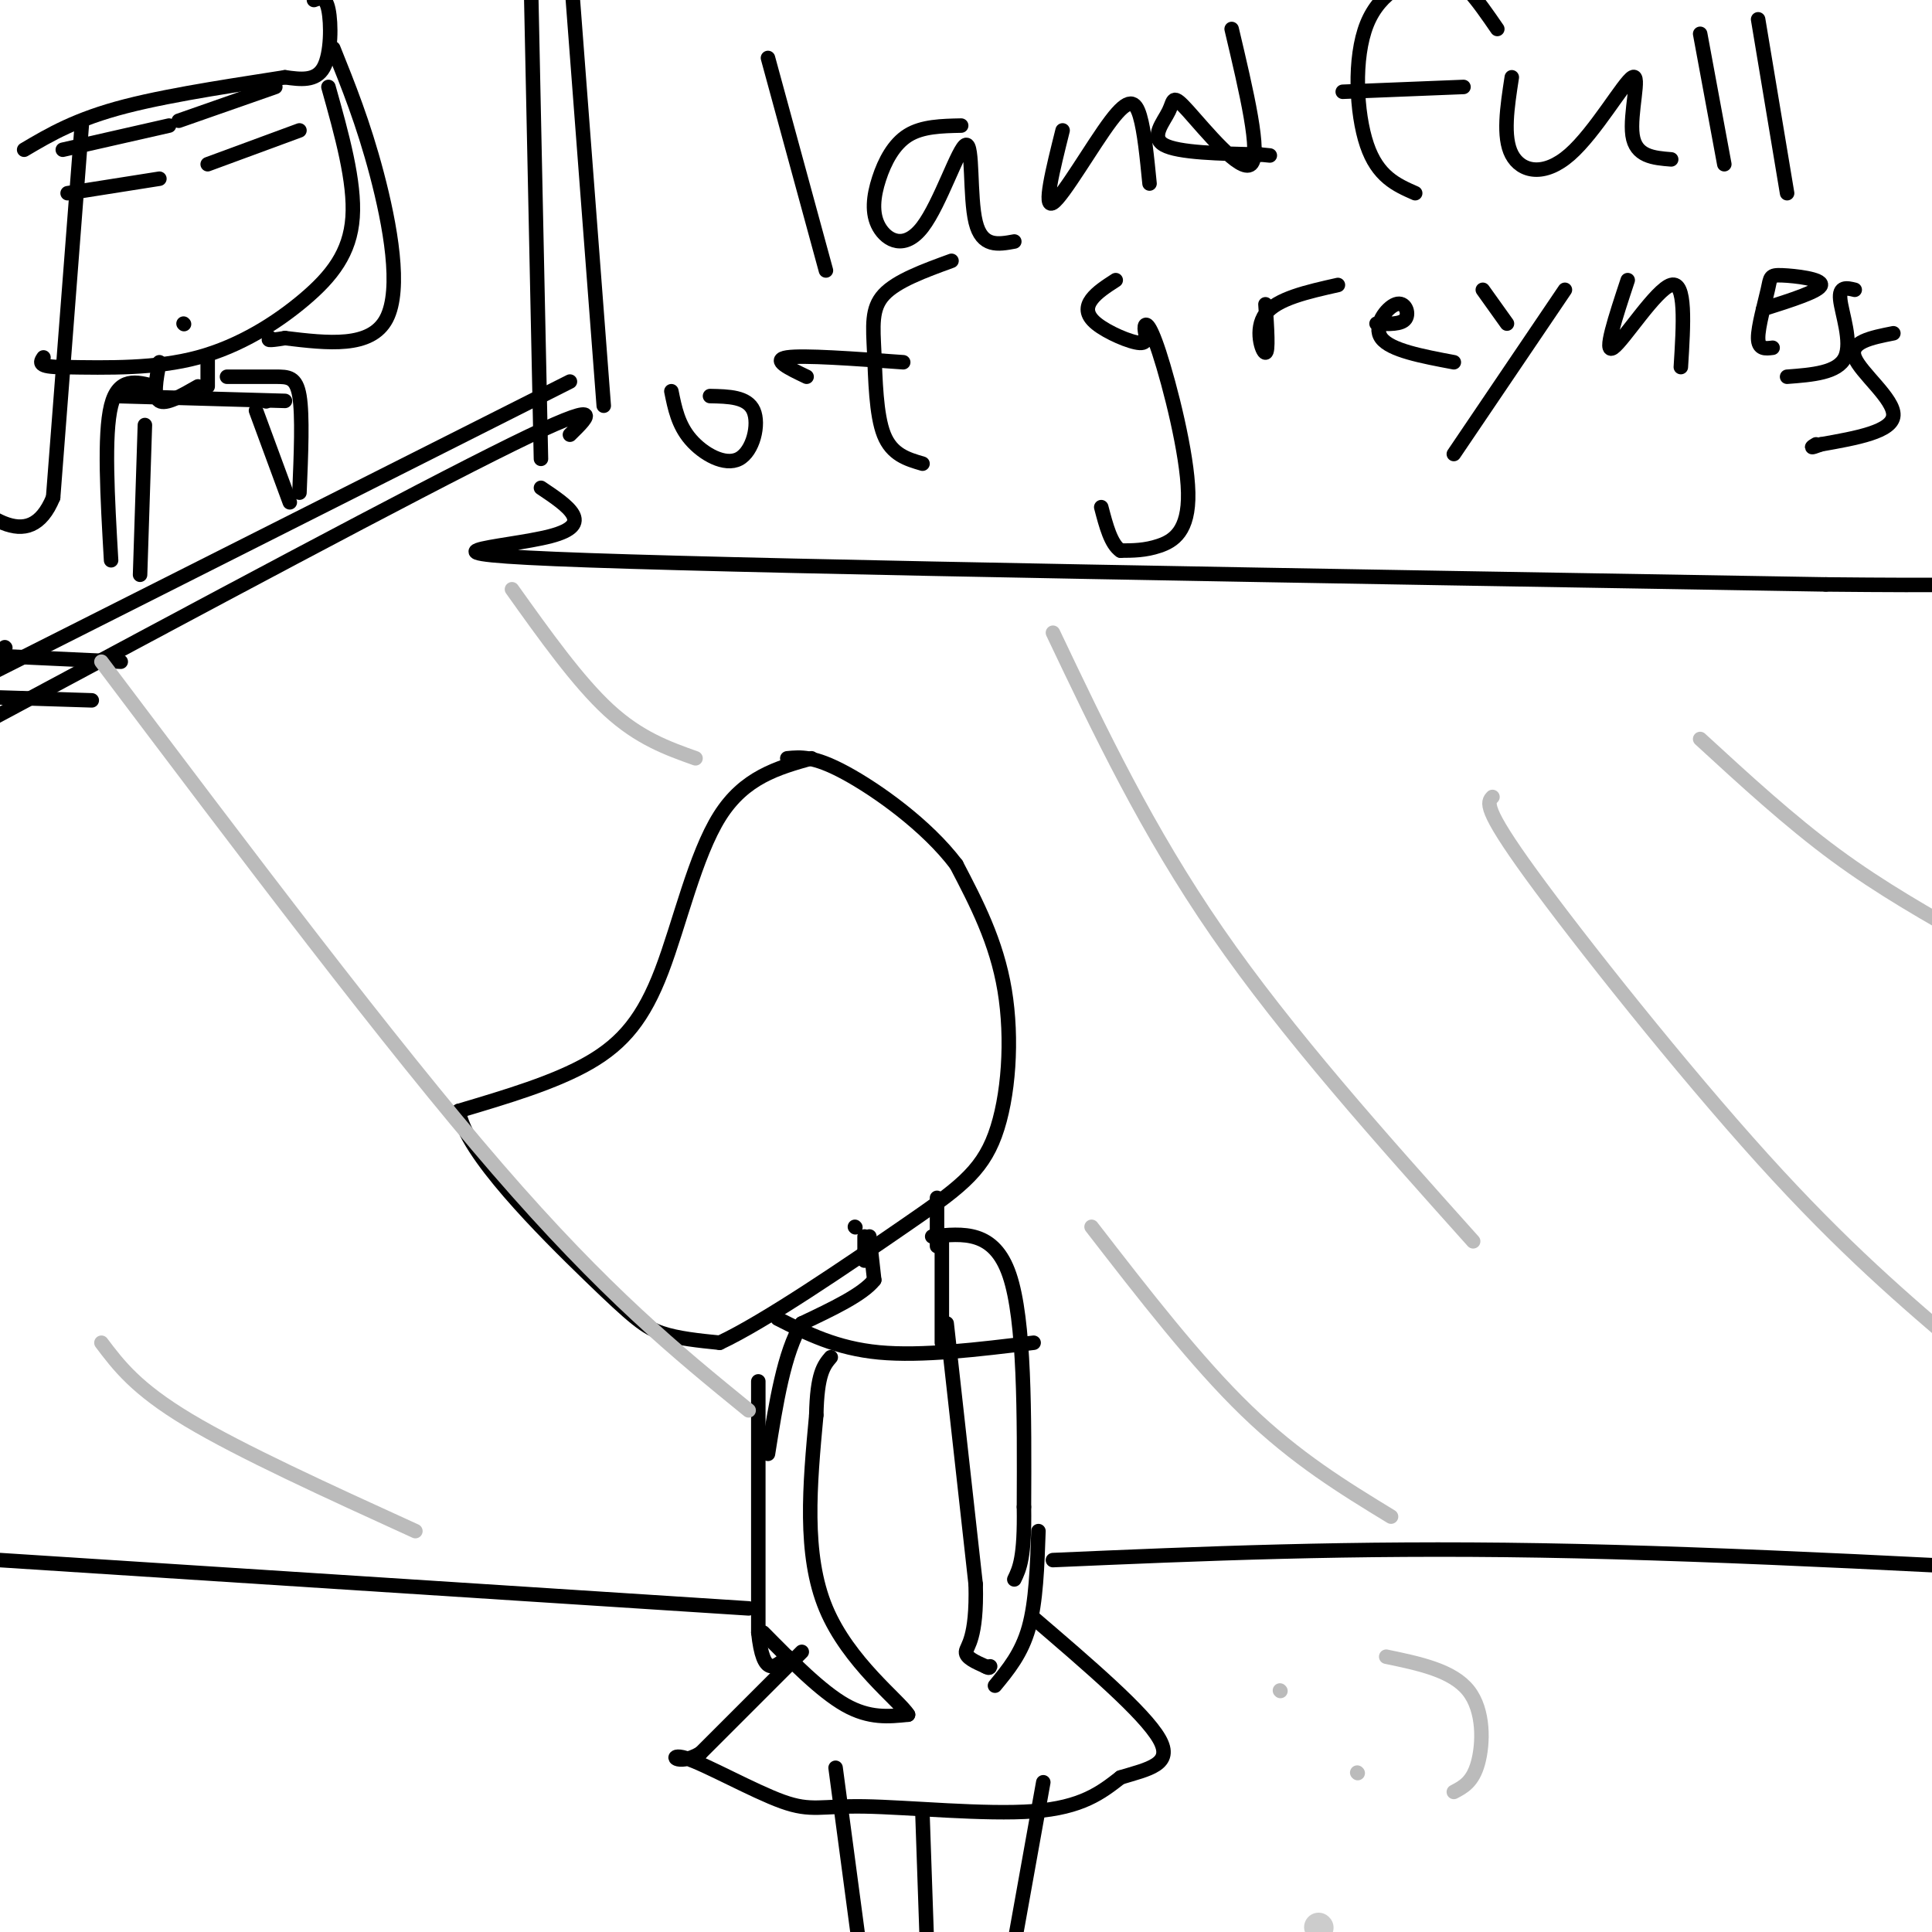 <svg viewBox='0 0 400 400' version='1.1' xmlns='http://www.w3.org/2000/svg' xmlns:xlink='http://www.w3.org/1999/xlink'><g fill='none' stroke='#CCCCCC' stroke-width='6' stroke-linecap='round' stroke-linejoin='round'><path d='M273,399c0.000,0.000 0.100,0.100 0.1,0.1'/></g>
<g fill='none' stroke='#000000' stroke-width='3' stroke-linecap='round' stroke-linejoin='round'><path d='M110,0c0.000,0.000 2.000,95.000 2,95'/><path d='M125,84c0.000,0.000 -7.000,-92.000 -7,-92'/><path d='M118,79c0.000,0.000 -123.000,62.000 -123,62'/><path d='M118,90c4.000,-3.917 8.000,-7.833 -12,2c-20.000,9.833 -64.000,33.417 -108,57'/><path d='M1,134c0.000,0.000 0.100,0.100 0.1,0.1'/><path d='M25,137c0.000,0.000 -43.000,-2.000 -43,-2'/><path d='M19,145c0.000,0.000 -32.000,-1.000 -32,-1'/><path d='M68,18c2.756,9.833 5.512,19.667 5,27c-0.512,7.333 -4.292,12.167 -10,17c-5.708,4.833 -13.345,9.667 -22,12c-8.655,2.333 -18.327,2.167 -28,2'/><path d='M13,76c-5.333,0.000 -4.667,-1.000 -4,-2'/><path d='M38,67c0.000,0.000 0.100,0.100 0.1,0.1'/><path d='M13,31c0.000,0.000 22.000,-5.000 22,-5'/><path d='M14,40c0.000,0.000 19.000,-3.000 19,-3'/><path d='M37,25c0.000,0.000 20.000,-7.000 20,-7'/><path d='M43,34c0.000,0.000 19.000,-7.000 19,-7'/><path d='M65,0c1.200,-0.444 2.400,-0.889 3,2c0.600,2.889 0.600,9.111 -1,12c-1.600,2.889 -4.800,2.444 -8,2'/><path d='M59,16c-7.644,1.244 -22.756,3.356 -33,6c-10.244,2.644 -15.622,5.822 -21,9'/><path d='M17,25c0.000,0.000 -6.000,78.000 -6,78'/><path d='M11,103c-5.000,12.167 -14.500,3.583 -24,-5'/><path d='M69,10c3.111,7.733 6.222,15.467 9,26c2.778,10.533 5.222,23.867 2,30c-3.222,6.133 -12.111,5.067 -21,4'/><path d='M59,70c-4.000,0.667 -3.500,0.333 -3,0'/><path d='M33,75c-0.667,3.583 -1.333,7.167 0,8c1.333,0.833 4.667,-1.083 8,-3'/><path d='M43,80c0.000,0.000 0.000,-6.000 0,-6'/><path d='M32,80c-3.750,-1.000 -7.500,-2.000 -9,4c-1.500,6.000 -0.750,19.000 0,32'/><path d='M47,78c3.667,0.000 7.333,0.000 10,0c2.667,0.000 4.333,0.000 5,4c0.667,4.000 0.333,12.000 0,20'/><path d='M30,88c0.000,0.000 -1.000,31.000 -1,31'/><path d='M53,85c0.000,0.000 7.000,19.000 7,19'/><path d='M24,82c0.000,0.000 35.000,1.000 35,1'/><path d='M55,83c0.000,0.000 0.100,0.100 0.1,0.1'/><path d='M159,12c0.000,0.000 12.000,44.000 12,44'/><path d='M199,26c-4.023,0.084 -8.047,0.168 -11,2c-2.953,1.832 -4.836,5.413 -6,9c-1.164,3.587 -1.610,7.179 0,10c1.610,2.821 5.277,4.869 9,0c3.723,-4.869 7.502,-16.657 9,-17c1.498,-0.343 0.714,10.759 2,16c1.286,5.241 4.643,4.620 8,4'/><path d='M220,27c-2.036,8.149 -4.071,16.298 -2,15c2.071,-1.298 8.250,-12.042 12,-17c3.750,-4.958 5.071,-4.131 6,-1c0.929,3.131 1.464,8.565 2,14'/><path d='M255,6c3.081,13.027 6.163,26.054 4,28c-2.163,1.946 -9.569,-7.190 -13,-11c-3.431,-3.810 -2.885,-2.295 -4,0c-1.115,2.295 -3.890,5.370 -1,7c2.890,1.630 11.445,1.815 20,2'/><path d='M261,32c3.333,0.333 1.667,0.167 0,0'/><path d='M310,6c-2.008,-2.922 -4.016,-5.844 -6,-8c-1.984,-2.156 -3.944,-3.547 -8,-3c-4.056,0.547 -10.207,3.032 -13,10c-2.793,6.968 -2.226,18.419 0,25c2.226,6.581 6.113,8.290 10,10'/><path d='M278,19c0.000,0.000 25.000,-1.000 25,-1'/><path d='M313,16c-0.952,6.190 -1.904,12.380 0,16c1.904,3.620 6.665,4.671 12,0c5.335,-4.671 11.244,-15.065 13,-16c1.756,-0.935 -0.641,7.590 0,12c0.641,4.410 4.321,4.705 8,5'/><path d='M352,7c0.000,0.000 5.000,27.000 5,27'/><path d='M364,4c0.000,0.000 6.000,36.000 6,36'/><path d='M139,81c0.702,3.494 1.405,6.988 4,10c2.595,3.012 7.083,5.542 10,4c2.917,-1.542 4.262,-7.155 3,-10c-1.262,-2.845 -5.131,-2.923 -9,-3'/><path d='M197,54c-5.679,2.071 -11.357,4.143 -14,7c-2.643,2.857 -2.250,6.500 -2,12c0.250,5.500 0.357,12.857 2,17c1.643,4.143 4.821,5.071 8,6'/><path d='M167,78c-3.667,-1.750 -7.333,-3.500 -4,-4c3.333,-0.500 13.667,0.250 24,1'/><path d='M231,58c-1.959,1.266 -3.918,2.532 -5,4c-1.082,1.468 -1.286,3.140 1,5c2.286,1.860 7.062,3.910 9,4c1.938,0.090 1.039,-1.780 1,-3c-0.039,-1.220 0.783,-1.791 3,5c2.217,6.791 5.828,20.944 6,29c0.172,8.056 -3.094,10.016 -6,11c-2.906,0.984 -5.453,0.992 -8,1'/><path d='M232,114c-2.000,-1.333 -3.000,-5.167 -4,-9'/><path d='M262,63c0.333,4.978 0.667,9.956 0,10c-0.667,0.044 -2.333,-4.844 0,-8c2.333,-3.156 8.667,-4.578 15,-6'/><path d='M285,67c2.583,0.095 5.167,0.190 6,-1c0.833,-1.190 -0.083,-3.667 -2,-3c-1.917,0.667 -4.833,4.476 -3,7c1.833,2.524 8.417,3.762 15,5'/><path d='M307,60c0.000,0.000 5.000,7.000 5,7'/><path d='M324,60c0.000,0.000 -23.000,34.000 -23,34'/><path d='M337,58c-2.556,7.733 -5.111,15.467 -3,14c2.111,-1.467 8.889,-12.133 12,-13c3.111,-0.867 2.556,8.067 2,17'/><path d='M365,64c5.907,-1.872 11.815,-3.745 12,-5c0.185,-1.255 -5.352,-1.893 -8,-2c-2.648,-0.107 -2.405,0.317 -3,3c-0.595,2.683 -2.027,7.624 -2,10c0.027,2.376 1.514,2.188 3,2'/><path d='M384,60c-1.644,-0.400 -3.289,-0.800 -3,2c0.289,2.800 2.511,8.800 1,12c-1.511,3.200 -6.756,3.600 -12,4'/><path d='M392,69c-4.600,0.911 -9.200,1.822 -8,5c1.200,3.178 8.200,8.622 8,12c-0.200,3.378 -7.600,4.689 -15,6'/><path d='M377,92c-2.667,1.000 -1.833,0.500 -1,0'/><path d='M168,157c-6.958,1.958 -13.917,3.917 -19,12c-5.083,8.083 -8.292,22.292 -12,32c-3.708,9.708 -7.917,14.917 -15,19c-7.083,4.083 -17.042,7.042 -27,10'/><path d='M95,230c1.179,8.548 17.625,24.917 27,34c9.375,9.083 11.679,10.881 15,12c3.321,1.119 7.661,1.560 12,2'/><path d='M149,278c9.375,-4.370 26.812,-16.295 38,-24c11.188,-7.705 16.128,-11.190 19,-19c2.872,-7.810 3.678,-19.946 2,-30c-1.678,-10.054 -5.839,-18.027 -10,-26'/><path d='M198,179c-6.133,-8.133 -16.467,-15.467 -23,-19c-6.533,-3.533 -9.267,-3.267 -12,-3'/><path d='M177,254c0.000,0.000 0.100,0.100 0.1,0.1'/><path d='M194,248c0.000,0.000 0.000,10.000 0,10'/><path d='M179,256c0.000,0.000 0.000,5.000 0,5'/><path d='M180,256c0.000,0.000 1.000,9.000 1,9'/><path d='M181,265c-2.333,3.000 -8.667,6.000 -15,9'/><path d='M166,274c-3.667,6.000 -5.333,16.500 -7,27'/><path d='M193,256c6.417,-0.667 12.833,-1.333 16,8c3.167,9.333 3.083,28.667 3,48'/><path d='M212,312c0.167,10.500 -0.917,12.750 -2,15'/><path d='M157,286c0.000,0.000 0.000,52.000 0,52'/><path d='M157,338c1.000,9.500 3.500,7.250 6,5'/><path d='M215,317c-0.250,7.333 -0.500,14.667 -2,20c-1.500,5.333 -4.250,8.667 -7,12'/><path d='M158,338c6.000,6.083 12.000,12.167 17,15c5.000,2.833 9.000,2.417 13,2'/><path d='M188,355c-1.667,-2.800 -12.333,-10.800 -17,-22c-4.667,-11.200 -3.333,-25.600 -2,-40'/><path d='M169,293c0.167,-8.667 1.583,-10.333 3,-12'/><path d='M196,274c0.000,0.000 6.000,54.000 6,54'/><path d='M202,328c0.311,11.378 -1.911,12.822 -2,14c-0.089,1.178 1.956,2.089 4,3'/><path d='M204,345c0.833,0.500 0.917,0.250 1,0'/><path d='M166,342c0.000,0.000 -21.000,21.000 -21,21'/><path d='M145,363c-5.000,2.935 -7.000,-0.227 -3,1c4.000,1.227 14.000,6.844 20,9c6.000,2.156 8.000,0.850 17,1c9.000,0.150 25.000,1.757 35,1c10.000,-0.757 14.000,-3.879 18,-7'/><path d='M232,368c5.733,-1.756 11.067,-2.644 8,-8c-3.067,-5.356 -14.533,-15.178 -26,-25'/><path d='M161,273c6.083,3.083 12.167,6.167 21,7c8.833,0.833 20.417,-0.583 32,-2'/><path d='M195,257c0.000,0.000 0.000,21.000 0,21'/><path d='M173,366c0.000,0.000 6.000,45.000 6,45'/><path d='M191,376c0.000,0.000 1.000,29.000 1,29'/><path d='M216,369c0.000,0.000 -7.000,39.000 -7,39'/><path d='M155,333c0.000,0.000 -155.000,-10.000 -155,-10'/><path d='M218,323c30.750,-1.333 61.500,-2.667 101,-2c39.500,0.667 87.750,3.333 136,6'/><path d='M112,101c5.644,3.778 11.289,7.556 2,10c-9.289,2.444 -33.511,3.556 8,5c41.511,1.444 148.756,3.222 256,5'/><path d='M378,121c50.000,0.500 47.000,-0.750 44,-2'/></g>
<g fill='none' stroke='#BBBBBB' stroke-width='3' stroke-linecap='round' stroke-linejoin='round'><path d='M21,278c3.583,4.750 7.167,9.500 18,16c10.833,6.500 28.917,14.750 47,23'/><path d='M21,137c29.833,39.583 59.667,79.167 82,105c22.333,25.833 37.167,37.917 52,50'/><path d='M106,122c6.833,9.583 13.667,19.167 20,25c6.333,5.833 12.167,7.917 18,10'/><path d='M218,131c9.750,20.500 19.500,41.000 34,62c14.500,21.000 33.750,42.500 53,64'/><path d='M226,254c10.833,14.000 21.667,28.000 32,38c10.333,10.000 20.167,16.000 30,22'/><path d='M309,165c-1.022,1.089 -2.044,2.178 8,16c10.044,13.822 31.156,40.378 48,59c16.844,18.622 29.422,29.311 42,40'/><path d='M352,153c9.250,8.500 18.500,17.000 28,24c9.500,7.000 19.250,12.500 29,18'/><path d='M265,350c0.000,0.000 0.100,0.100 0.1,0.1'/><path d='M281,367c0.000,0.000 0.100,0.100 0.1,0.1'/><path d='M287,343c6.844,1.422 13.689,2.844 17,7c3.311,4.156 3.089,11.044 2,15c-1.089,3.956 -3.044,4.978 -5,6'/></g>
</svg>